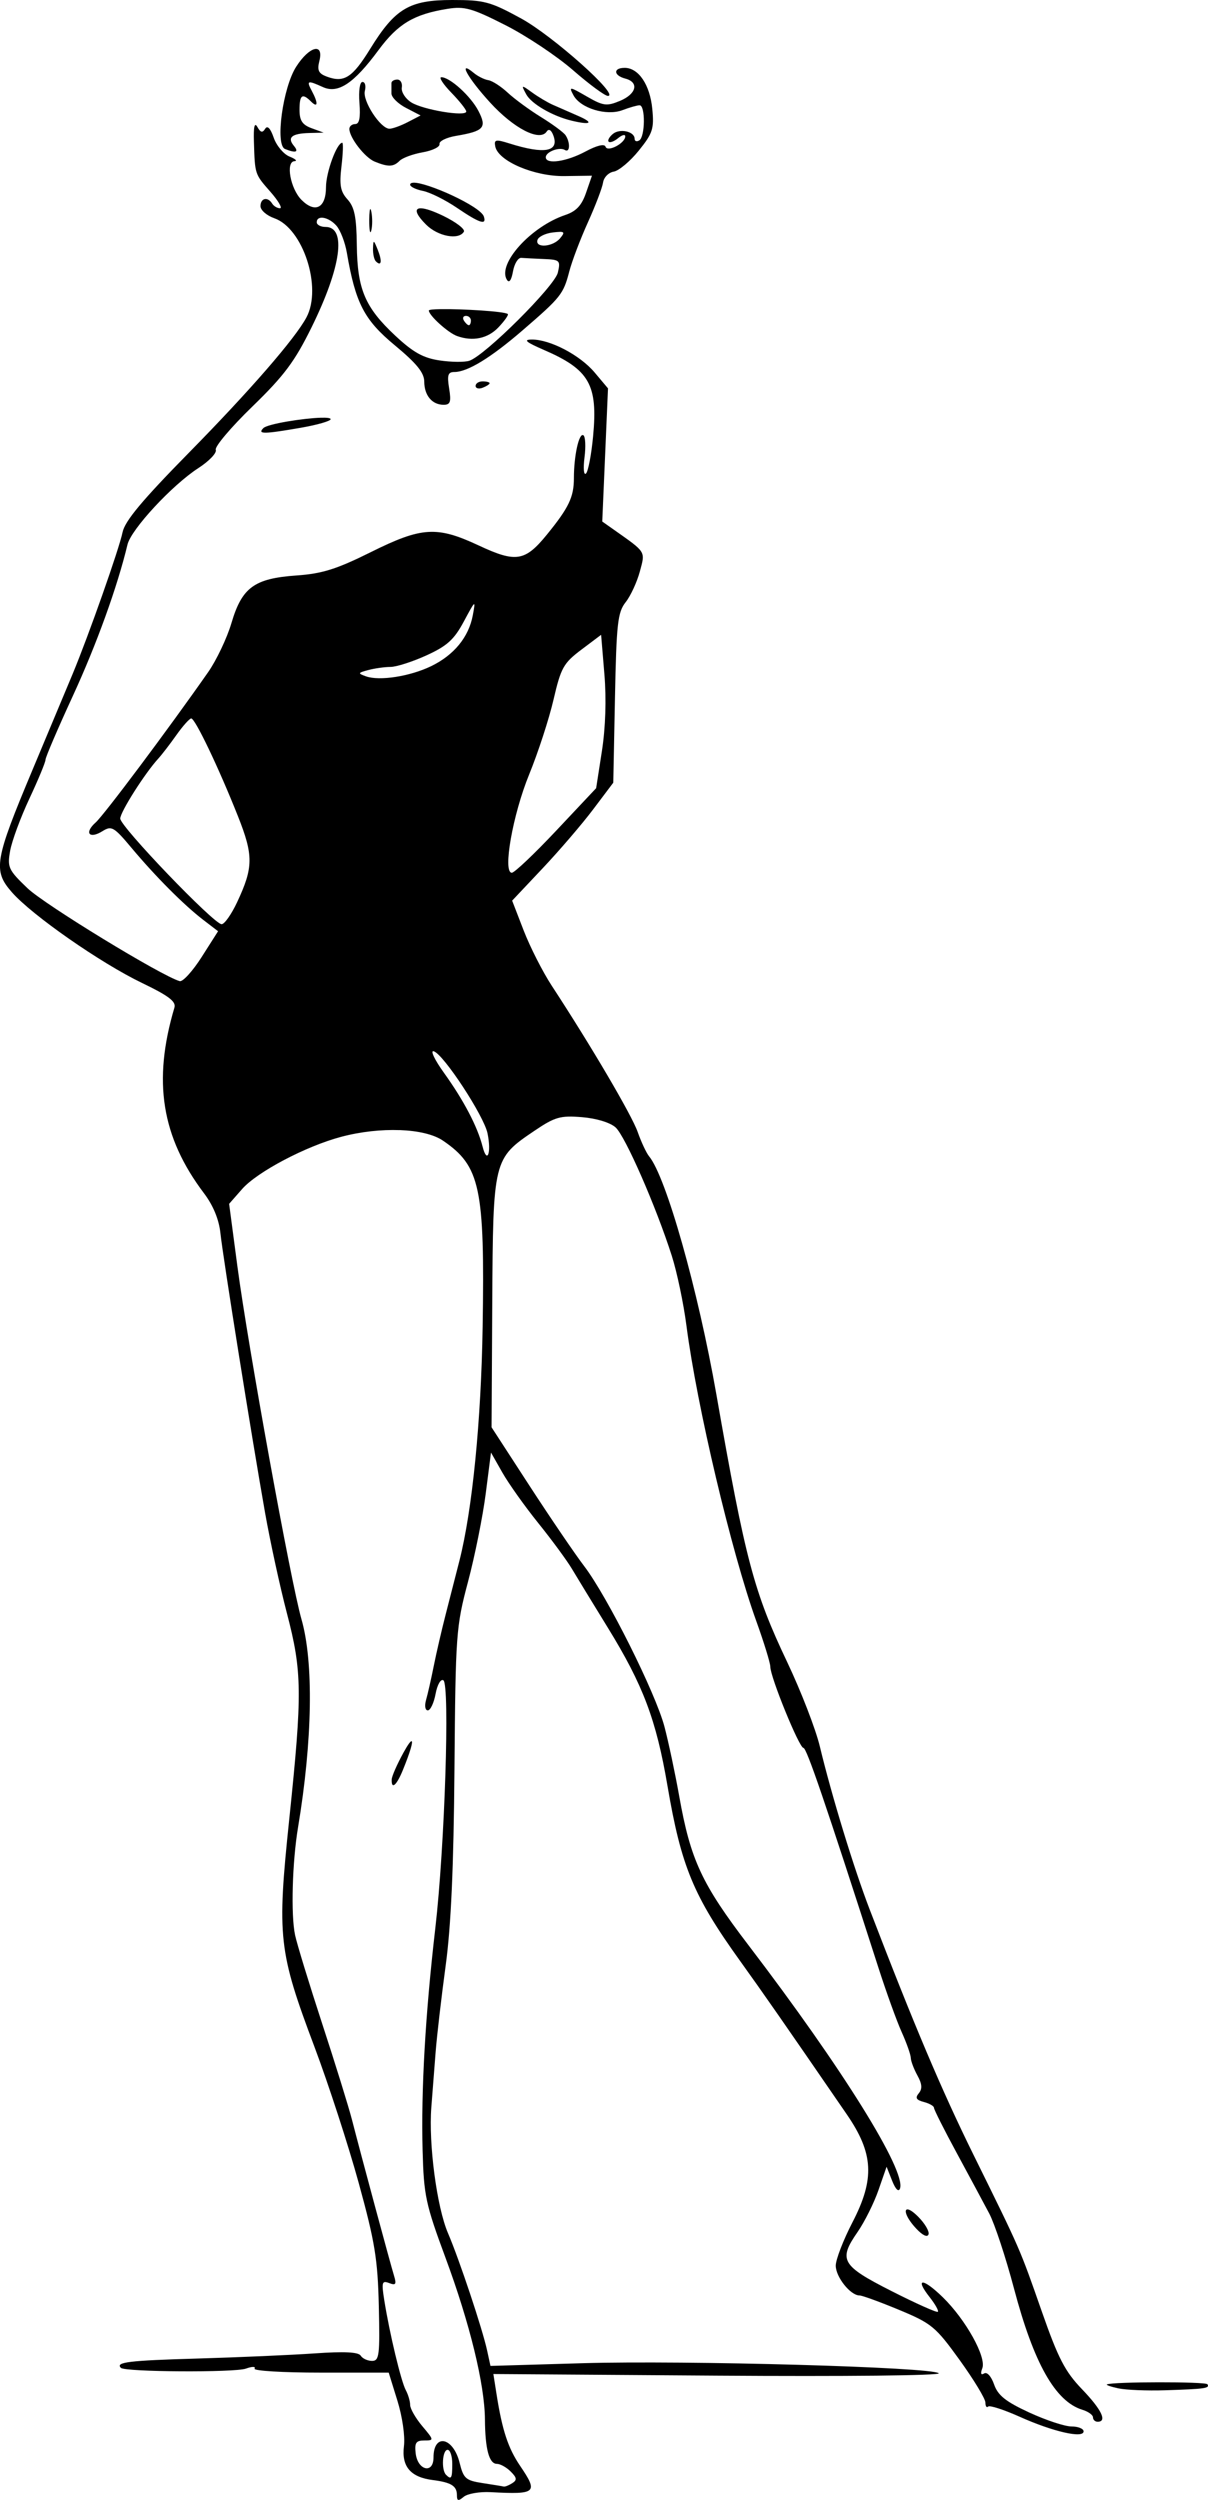 <?xml version="1.0" encoding="UTF-8" standalone="no"?>
<!-- Created with Inkscape (http://www.inkscape.org/) -->

<svg
   width="43.743mm"
   height="90.459mm"
   viewBox="0 0 43.743 90.459"
   version="1.1"
   id="svg2280"
   inkscape:version="1.2 (dc2aedaf03, 2022-05-15)"
   sodipodi:docname="Swimsuit girl n.svg"
   xmlns:inkscape="http://www.inkscape.org/namespaces/inkscape"
   xmlns:sodipodi="http://sodipodi.sourceforge.net/DTD/sodipodi-0.dtd"
   xmlns="http://www.w3.org/2000/svg"
   xmlns:svg="http://www.w3.org/2000/svg"
   xmlns:rdf="http://www.w3.org/1999/02/22-rdf-syntax-ns#"
   xmlns:cc="http://creativecommons.org/ns#"
   xmlns:dc="http://purl.org/dc/elements/1.1/">
  <title
     id="title2307">Swimsuit girl</title>
  <sodipodi:namedview
     id="namedview2282"
     pagecolor="#ffffff"
     bordercolor="#666666"
     borderopacity="1.0"
     inkscape:showpageshadow="2"
     inkscape:pageopacity="0.0"
     inkscape:pagecheckerboard="0"
     inkscape:deskcolor="#d1d1d1"
     inkscape:document-units="mm"
     showgrid="false"
     inkscape:zoom="1.6945327"
     inkscape:cx="116.84637"
     inkscape:cy="135.43557"
     inkscape:window-width="1920"
     inkscape:window-height="991"
     inkscape:window-x="-9"
     inkscape:window-y="-9"
     inkscape:window-maximized="1"
     inkscape:current-layer="layer1" />
  <defs
     id="defs2277" />
  <g
     inkscape:label="Lager 1"
     inkscape:groupmode="layer"
     id="layer1"
     transform="translate(52.41,-69.829)">
    <path
       id="path2055"
       style="fill:#000000;stroke-width:0.169"
       d="m -36.034,69.829 c -1.554,0 -2.069,0.306 -2.972,1.769 -0.643,1.042 -0.944,1.235 -1.568,1.004 -0.302,-0.112 -0.357,-0.227 -0.271,-0.567 0.168,-0.67 -0.361,-0.54 -0.84,0.208 -0.485,0.756 -0.767,2.831 -0.405,2.977 0.393,0.158 0.513,0.116 0.322,-0.114 -0.251,-0.302 -0.077,-0.447 0.557,-0.464 l 0.522,-0.013 -0.438,-0.161 c -0.336,-0.123 -0.437,-0.277 -0.437,-0.664 0,-0.545 0.101,-0.617 0.418,-0.3 0.25,0.25 0.264,0.057 0.028,-0.383 -0.203,-0.379 -0.158,-0.395 0.4,-0.141 0.549,0.25 1.12,-0.128 2.011,-1.334 0.706,-0.956 1.285,-1.302 2.503,-1.497 0.616,-0.099 0.887,-0.022 2.093,0.589 0.762,0.386 1.865,1.121 2.452,1.632 0.587,0.512 1.155,0.93 1.262,0.93 0.445,0 -1.996,-2.176 -3.143,-2.803 -1.116,-0.61 -1.334,-0.668 -2.493,-0.668 z m 6.239,2.455 5.17e-4,5.16e-4 c -0.418,0 -0.4,0.276 0.026,0.388 0.51,0.133 0.407,0.559 -0.195,0.808 -0.478,0.198 -0.603,0.182 -1.198,-0.161 -0.63,-0.363 -0.655,-0.365 -0.484,-0.045 0.254,0.474 1.197,0.76 1.779,0.539 0.252,-0.096 0.53,-0.175 0.617,-0.175 0.213,0 0.203,1.138 -0.011,1.27 -0.093,0.058 -0.169,0.032 -0.169,-0.057 0,-0.267 -0.534,-0.386 -0.788,-0.176 -0.13,0.108 -0.199,0.235 -0.152,0.281 0.047,0.047 0.201,-0.011 0.343,-0.129 0.142,-0.118 0.258,-0.147 0.258,-0.065 0,0.248 -0.644,0.586 -0.714,0.375 -0.038,-0.114 -0.312,-0.048 -0.729,0.175 -0.686,0.368 -1.435,0.476 -1.435,0.207 0,-0.197 0.494,-0.385 0.692,-0.263 0.184,0.114 0.201,-0.27 0.024,-0.534 -0.068,-0.102 -0.467,-0.397 -0.886,-0.655 -0.419,-0.258 -0.962,-0.656 -1.207,-0.884 -0.245,-0.228 -0.561,-0.432 -0.702,-0.453 -0.142,-0.021 -0.38,-0.139 -0.529,-0.263 -0.596,-0.495 -0.224,0.18 0.592,1.072 0.861,0.942 1.802,1.424 2.049,1.049 0.073,-0.11 0.163,-0.06 0.236,0.13 0.232,0.603 -0.307,0.704 -1.593,0.299 -0.489,-0.154 -0.554,-0.14 -0.506,0.109 0.102,0.53 1.408,1.089 2.506,1.074 l 0.996,-0.014 -0.215,0.621 c -0.158,0.458 -0.356,0.668 -0.752,0.801 -1.25,0.421 -2.471,1.777 -2.112,2.346 0.081,0.128 0.162,0.015 0.219,-0.304 0.05,-0.279 0.185,-0.5 0.3,-0.491 0.116,0.009 0.485,0.028 0.821,0.042 0.576,0.024 0.605,0.052 0.504,0.491 -0.113,0.49 -2.639,3.004 -3.205,3.19 -0.172,0.057 -0.659,0.051 -1.081,-0.012 -0.593,-0.089 -0.957,-0.293 -1.604,-0.898 -1.095,-1.024 -1.371,-1.676 -1.39,-3.278 -0.012,-1.017 -0.084,-1.37 -0.335,-1.648 -0.26,-0.287 -0.301,-0.514 -0.22,-1.203 0.055,-0.467 0.068,-0.849 0.028,-0.849 -0.196,0 -0.589,1.071 -0.589,1.606 0,0.753 -0.392,0.957 -0.887,0.461 -0.402,-0.402 -0.581,-1.383 -0.254,-1.4 0.116,-0.006 0.035,-0.081 -0.179,-0.167 -0.214,-0.086 -0.472,-0.393 -0.573,-0.683 -0.12,-0.344 -0.228,-0.455 -0.311,-0.321 -0.095,0.153 -0.166,0.136 -0.279,-0.065 -0.104,-0.186 -0.144,-0.019 -0.127,0.53 0.037,1.192 0.029,1.166 0.595,1.811 0.289,0.329 0.446,0.598 0.348,0.598 -0.097,0 -0.224,-0.076 -0.282,-0.169 -0.16,-0.259 -0.423,-0.202 -0.423,0.093 0,0.145 0.225,0.341 0.5,0.437 1.043,0.364 1.74,2.509 1.165,3.587 -0.407,0.764 -2.043,2.647 -4.259,4.9 -1.69,1.718 -2.319,2.472 -2.401,2.878 -0.119,0.588 -1.223,3.721 -1.806,5.122 -0.194,0.466 -0.848,2.028 -1.454,3.472 -1.376,3.278 -1.438,3.643 -0.746,4.431 0.73,0.832 3.21,2.559 4.707,3.279 0.969,0.466 1.243,0.674 1.178,0.893 -0.792,2.662 -0.47,4.681 1.072,6.721 0.332,0.44 0.54,0.944 0.593,1.439 0.094,0.885 1.125,7.336 1.616,10.115 0.185,1.046 0.542,2.685 0.792,3.641 0.553,2.114 0.561,2.889 0.084,7.457 -0.446,4.268 -0.39,4.768 0.916,8.239 0.506,1.344 1.226,3.559 1.601,4.923 0.586,2.131 0.688,2.757 0.727,4.457 0.041,1.776 0.016,1.977 -0.246,1.977 -0.161,0 -0.345,-0.086 -0.41,-0.19 -0.081,-0.131 -0.595,-0.157 -1.661,-0.082 -0.849,0.059 -2.754,0.143 -4.234,0.186 -2.508,0.072 -2.995,0.131 -2.788,0.338 0.15,0.15 4.119,0.174 4.526,0.027 0.223,-0.081 0.363,-0.081 0.313,0 -0.05,0.08 1.023,0.145 2.384,0.145 h 2.474 l 0.315,1.016 c 0.179,0.577 0.282,1.286 0.237,1.641 -0.093,0.739 0.237,1.128 1.043,1.23 0.667,0.085 0.875,0.214 0.875,0.546 v 5.2e-4 c 0,0.213 0.048,0.225 0.248,0.059 0.136,-0.113 0.574,-0.189 0.974,-0.167 1.659,0.088 1.729,0.025 1.065,-0.954 -0.433,-0.638 -0.647,-1.286 -0.851,-2.584 l -0.116,-0.737 8.137,0.059 c 4.556,0.034 8.073,-0.004 7.991,-0.086 -0.223,-0.223 -9.144,-0.474 -12.903,-0.364 l -3.33,0.098 -0.121,-0.556 c -0.173,-0.793 -1.006,-3.289 -1.419,-4.252 -0.402,-0.937 -0.704,-3.221 -0.602,-4.545 0.038,-0.496 0.108,-1.398 0.156,-2.003 0.048,-0.605 0.212,-2.015 0.364,-3.133 0.194,-1.421 0.289,-3.559 0.318,-7.112 0.04,-4.891 0.058,-5.143 0.49,-6.77 0.247,-0.929 0.535,-2.362 0.641,-3.184 l 0.192,-1.495 0.411,0.724 c 0.226,0.398 0.812,1.222 1.302,1.83 0.49,0.608 1.037,1.352 1.216,1.653 0.179,0.301 0.765,1.259 1.301,2.13 1.279,2.078 1.753,3.332 2.161,5.725 0.498,2.92 0.938,3.98 2.627,6.331 0.871,1.212 1.543,2.177 3.865,5.554 0.973,1.415 1.021,2.335 0.205,3.909 -0.332,0.641 -0.604,1.346 -0.604,1.566 0,0.41 0.532,1.078 0.858,1.078 0.1,0 0.747,0.236 1.44,0.524 1.178,0.49 1.318,0.607 2.19,1.815 0.512,0.71 0.931,1.401 0.931,1.536 0,0.135 0.045,0.2 0.099,0.146 0.055,-0.055 0.569,0.112 1.143,0.369 1.208,0.541 2.314,0.794 2.314,0.528 0,-0.097 -0.197,-0.177 -0.438,-0.177 -0.241,0 -0.931,-0.228 -1.532,-0.506 -0.854,-0.395 -1.133,-0.618 -1.272,-1.016 -0.102,-0.292 -0.255,-0.461 -0.359,-0.397 -0.117,0.072 -0.14,0.005 -0.067,-0.187 0.155,-0.403 -0.598,-1.756 -1.426,-2.565 -0.73,-0.713 -1.038,-0.715 -0.477,-0.003 0.198,0.252 0.33,0.488 0.294,0.525 -0.037,0.037 -0.788,-0.299 -1.67,-0.746 -1.825,-0.925 -1.941,-1.127 -1.238,-2.141 0.255,-0.368 0.595,-1.05 0.757,-1.516 l 0.294,-0.846 0.201,0.508 c 0.122,0.307 0.234,0.419 0.284,0.282 0.233,-0.631 -2.084,-4.351 -5.479,-8.797 -1.701,-2.227 -2.104,-3.092 -2.514,-5.396 -0.147,-0.824 -0.387,-1.956 -0.534,-2.515 -0.322,-1.223 -2.069,-4.714 -2.908,-5.814 -0.332,-0.435 -1.222,-1.743 -1.979,-2.907 l -1.375,-2.117 0.025,-4.512 c 0.029,-5.176 0.039,-5.213 1.524,-6.215 0.746,-0.504 0.939,-0.559 1.727,-0.495 0.521,0.043 1.022,0.196 1.215,0.371 0.35,0.316 1.463,2.857 2.034,4.643 0.189,0.59 0.429,1.733 0.533,2.54 0.376,2.896 1.628,8.185 2.525,10.673 0.281,0.779 0.511,1.526 0.511,1.66 0,0.373 1.046,2.935 1.198,2.935 0.118,0 0.78,1.94 2.718,7.959 0.285,0.885 0.663,1.932 0.841,2.326 0.178,0.395 0.326,0.814 0.329,0.931 0.003,0.117 0.112,0.404 0.24,0.637 0.17,0.307 0.184,0.483 0.051,0.643 -0.139,0.168 -0.095,0.244 0.183,0.317 0.202,0.053 0.366,0.147 0.366,0.211 0,0.063 0.37,0.798 0.822,1.631 0.452,0.834 0.982,1.821 1.179,2.193 0.196,0.373 0.599,1.592 0.895,2.709 0.718,2.714 1.498,4.094 2.481,4.394 0.21,0.064 0.381,0.187 0.381,0.274 0,0.087 0.076,0.158 0.169,0.158 0.355,0 0.143,-0.44 -0.569,-1.18 -0.613,-0.638 -0.859,-1.113 -1.45,-2.8 -0.815,-2.327 -0.755,-2.189 -2.474,-5.673 -1.159,-2.348 -2.157,-4.705 -3.765,-8.89 -0.573,-1.491 -1.373,-4.108 -1.801,-5.888 -0.151,-0.631 -0.683,-2.003 -1.18,-3.05 -1.213,-2.552 -1.516,-3.695 -2.567,-9.688 -0.664,-3.788 -1.821,-7.878 -2.438,-8.621 -0.097,-0.117 -0.283,-0.513 -0.412,-0.88 -0.217,-0.616 -1.693,-3.125 -3.113,-5.293 -0.327,-0.5 -0.783,-1.397 -1.014,-1.993 l -0.419,-1.084 1.103,-1.169 c 0.607,-0.643 1.431,-1.603 1.831,-2.134 l 0.728,-0.965 0.061,-3.058 c 0.054,-2.708 0.098,-3.105 0.387,-3.473 0.18,-0.228 0.41,-0.726 0.513,-1.106 0.201,-0.748 0.241,-0.684 -0.934,-1.513 l -0.426,-0.3 0.104,-2.409 0.104,-2.409 -0.483,-0.574 c -0.53,-0.63 -1.613,-1.197 -2.275,-1.193 -0.322,0.002 -0.216,0.093 0.44,0.377 1.644,0.712 1.954,1.255 1.779,3.118 -0.063,0.671 -0.179,1.28 -0.259,1.354 -0.08,0.074 -0.103,-0.189 -0.053,-0.584 0.051,-0.396 0.032,-0.756 -0.041,-0.802 -0.158,-0.098 -0.343,0.739 -0.343,1.553 0,0.685 -0.183,1.067 -0.98,2.045 -0.789,0.967 -1.119,1.02 -2.463,0.392 -1.52,-0.711 -2.068,-0.677 -3.914,0.241 -1.235,0.614 -1.757,0.778 -2.687,0.843 -1.53,0.107 -1.975,0.432 -2.356,1.72 -0.162,0.546 -0.543,1.348 -0.847,1.782 -1.455,2.079 -3.769,5.168 -4.072,5.437 -0.422,0.375 -0.232,0.612 0.25,0.312 0.326,-0.204 0.413,-0.154 1.044,0.599 0.872,1.041 1.902,2.074 2.598,2.608 l 0.542,0.415 -0.593,0.931 c -0.326,0.512 -0.685,0.906 -0.796,0.875 -0.652,-0.182 -4.891,-2.768 -5.513,-3.363 -0.692,-0.663 -0.734,-0.754 -0.627,-1.355 0.063,-0.354 0.377,-1.204 0.698,-1.889 0.321,-0.685 0.583,-1.318 0.583,-1.407 0,-0.089 0.446,-1.128 0.991,-2.31 0.86,-1.866 1.612,-3.948 1.977,-5.473 0.132,-0.552 1.617,-2.154 2.567,-2.768 0.39,-0.252 0.674,-0.55 0.63,-0.662 -0.043,-0.112 0.552,-0.816 1.323,-1.563 1.152,-1.117 1.535,-1.629 2.147,-2.871 1.07,-2.171 1.273,-3.629 0.506,-3.629 -0.176,0 -0.32,-0.076 -0.32,-0.169 0,-0.272 0.433,-0.195 0.715,0.127 0.142,0.163 0.311,0.601 0.375,0.974 0.314,1.828 0.626,2.43 1.735,3.349 0.796,0.66 1.066,0.994 1.068,1.316 0.002,0.502 0.284,0.838 0.703,0.838 0.242,0 0.277,-0.106 0.198,-0.593 -0.078,-0.48 -0.043,-0.593 0.188,-0.593 0.477,0 1.314,-0.51 2.469,-1.506 1.391,-1.199 1.481,-1.312 1.694,-2.134 0.097,-0.373 0.401,-1.173 0.675,-1.778 0.274,-0.605 0.52,-1.253 0.548,-1.439 0.027,-0.186 0.201,-0.364 0.387,-0.394 0.185,-0.031 0.593,-0.372 0.905,-0.759 0.508,-0.629 0.56,-0.79 0.49,-1.513 -0.084,-0.87 -0.497,-1.483 -1,-1.483 z m -6.634,0.339 c -0.099,0 0.064,0.252 0.362,0.559 0.298,0.307 0.541,0.614 0.541,0.682 0,0.199 -1.573,-0.062 -1.995,-0.332 -0.213,-0.136 -0.365,-0.377 -0.339,-0.535 0.026,-0.159 -0.047,-0.289 -0.163,-0.289 -0.116,0 -0.212,0.057 -0.212,0.127 v 0.377 c 0,0.137 0.238,0.372 0.528,0.522 l 0.527,0.273 -0.462,0.24 c -0.254,0.132 -0.553,0.24 -0.665,0.24 -0.326,0 -0.985,-1.012 -0.891,-1.369 0.047,-0.178 0.008,-0.324 -0.086,-0.324 -0.098,0 -0.144,0.323 -0.11,0.762 0.042,0.531 -0.004,0.762 -0.152,0.762 -0.117,0 -0.213,0.079 -0.213,0.175 0,0.316 0.562,1.041 0.919,1.185 0.491,0.199 0.677,0.193 0.901,-0.031 0.107,-0.107 0.484,-0.245 0.838,-0.307 0.354,-0.062 0.627,-0.196 0.606,-0.299 -0.021,-0.103 0.248,-0.236 0.596,-0.295 1.013,-0.171 1.127,-0.297 0.815,-0.9 -0.277,-0.536 -1.033,-1.223 -1.346,-1.223 z m 2.962,0.349 c -0.028,0.008 0.018,0.095 0.111,0.268 0.184,0.344 0.947,0.788 1.641,0.955 0.698,0.168 0.826,0.084 0.254,-0.166 -0.326,-0.143 -0.745,-0.326 -0.931,-0.408 -0.186,-0.082 -0.522,-0.281 -0.746,-0.443 -0.199,-0.144 -0.3,-0.215 -0.328,-0.207 z m -3.982,3.469 c -0.069,0.004 -0.109,0.027 -0.109,0.072 0,0.072 0.209,0.174 0.466,0.225 0.256,0.052 0.809,0.326 1.228,0.611 0.824,0.559 1.084,0.643 0.974,0.313 -0.124,-0.371 -2.073,-1.251 -2.558,-1.222 z m 0.298,0.926 c -0.053,-0.003 -0.094,0.003 -0.122,0.018 -0.113,0.058 -0.026,0.254 0.291,0.571 0.426,0.426 1.178,0.569 1.369,0.259 0.056,-0.091 -0.282,-0.35 -0.751,-0.577 -0.362,-0.174 -0.628,-0.263 -0.787,-0.271 z m -1.84,0.031 c -0.027,-0.034 -0.047,0.11 -0.049,0.39 h 5.17e-4 c -0.002,0.373 0.032,0.545 0.074,0.383 0.042,-0.162 0.044,-0.467 0.003,-0.677 -0.01,-0.053 -0.02,-0.084 -0.029,-0.096 z m 6.849,0.82 c 0.06,-9.9e-4 0.098,0.005 0.116,0.02 0.037,0.03 -0.004,0.095 -0.102,0.213 -0.265,0.319 -0.918,0.364 -0.818,0.057 0.038,-0.116 0.288,-0.237 0.555,-0.268 0.107,-0.012 0.188,-0.02 0.248,-0.021 z m -6.726,0.365 c -0.023,-0.007 -0.03,0.073 -0.035,0.235 -0.006,0.194 0.04,0.404 0.102,0.466 0.202,0.202 0.237,0.002 0.071,-0.413 -0.075,-0.186 -0.115,-0.281 -0.138,-0.288 z m 2.412,2.432 c -0.256,0.004 -0.425,0.019 -0.425,0.05 0,0.176 0.691,0.802 1.016,0.921 0.57,0.208 1.118,0.095 1.504,-0.312 0.222,-0.234 0.375,-0.451 0.339,-0.482 -0.114,-0.097 -1.665,-0.189 -2.434,-0.177 z m 0.919,0.244 c 0.099,0 0.179,0.076 0.179,0.169 0,0.093 -0.034,0.169 -0.075,0.169 -0.041,0 -0.122,-0.076 -0.179,-0.169 -0.058,-0.093 -0.024,-0.169 0.075,-0.169 z m 0.603,2.37 c -0.14,0 -0.254,0.074 -0.254,0.164 0,0.09 0.115,0.12 0.254,0.067 0.14,-0.054 0.254,-0.128 0.254,-0.164 0,-0.037 -0.114,-0.067 -0.254,-0.067 z m -5.855,1.315 c -0.637,0.018 -1.931,0.223 -2.084,0.376 -0.224,0.224 0.009,0.221 1.364,-0.014 0.59,-0.103 1.072,-0.242 1.072,-0.309 0,-0.044 -0.14,-0.059 -0.352,-0.053 z m 5.536,6.751 c 0.042,-0.028 0.017,0.113 -0.037,0.4 -0.148,0.789 -0.68,1.437 -1.506,1.838 -0.766,0.371 -1.871,0.544 -2.362,0.369 -0.303,-0.108 -0.296,-0.127 0.085,-0.228 0.228,-0.061 0.591,-0.112 0.806,-0.113 0.216,-0.001 0.804,-0.191 1.307,-0.421 0.744,-0.34 0.995,-0.569 1.348,-1.227 0.21,-0.392 0.318,-0.59 0.359,-0.618 z m 4.61,1.104 0.119,1.429 c 0.075,0.899 0.041,1.928 -0.09,2.775 l -0.209,1.346 -1.44,1.53 c -0.792,0.842 -1.518,1.53 -1.613,1.53 -0.338,0 0.032,-2.099 0.627,-3.556 0.324,-0.792 0.721,-2.011 0.883,-2.709 0.268,-1.154 0.36,-1.319 1.009,-1.808 z m -14.843,3.026 c 0.139,-0.006 0.994,1.78 1.691,3.535 0.567,1.427 0.562,1.856 -0.03,3.117 -0.205,0.437 -0.457,0.794 -0.56,0.794 -0.278,0 -3.671,-3.534 -3.671,-3.823 0,-0.236 0.895,-1.645 1.382,-2.175 0.125,-0.136 0.417,-0.516 0.65,-0.845 0.233,-0.329 0.475,-0.6 0.538,-0.603 z m 8.783,12.044 c 0.359,0.113 1.818,2.338 1.947,2.97 0.146,0.712 -0.013,1.131 -0.18,0.475 -0.183,-0.719 -0.682,-1.67 -1.397,-2.665 -0.339,-0.471 -0.505,-0.822 -0.37,-0.78 z m -1.231,2.851 c 0.661,0.025 1.228,0.154 1.564,0.382 1.349,0.918 1.517,1.704 1.437,6.731 -0.054,3.411 -0.373,6.629 -0.84,8.467 -0.13,0.512 -0.355,1.388 -0.499,1.947 -0.144,0.559 -0.338,1.397 -0.431,1.863 -0.093,0.466 -0.218,1.018 -0.278,1.227 -0.061,0.214 -0.034,0.381 0.062,0.381 0.094,0 0.221,-0.269 0.282,-0.597 0.063,-0.336 0.187,-0.551 0.282,-0.492 0.24,0.149 0.049,6.028 -0.291,8.964 -0.362,3.119 -0.519,5.856 -0.461,8.043 0.043,1.638 0.109,1.944 0.83,3.891 0.879,2.371 1.418,4.581 1.427,5.846 0.008,1.077 0.151,1.609 0.433,1.609 0.122,0 0.348,0.125 0.501,0.279 0.225,0.225 0.235,0.306 0.054,0.421 -0.123,0.078 -0.262,0.133 -0.309,0.121 -0.047,-0.012 -0.389,-0.068 -0.762,-0.125 -0.611,-0.093 -0.693,-0.165 -0.833,-0.731 -0.231,-0.935 -0.946,-1.083 -0.946,-0.196 0,0.607 -0.574,0.472 -0.646,-0.151 -0.044,-0.379 0.013,-0.464 0.311,-0.464 0.358,0 0.356,-0.011 -0.073,-0.521 -0.241,-0.287 -0.438,-0.63 -0.438,-0.764 0,-0.134 -0.071,-0.375 -0.158,-0.537 -0.172,-0.32 -0.586,-2.05 -0.777,-3.241 -0.106,-0.663 -0.087,-0.733 0.174,-0.633 0.242,0.093 0.273,0.046 0.176,-0.271 -0.134,-0.437 -1.193,-4.36 -1.52,-5.633 -0.12,-0.466 -0.604,-2.028 -1.077,-3.471 -0.472,-1.444 -0.916,-2.891 -0.985,-3.217 -0.155,-0.726 -0.102,-2.639 0.107,-3.895 0.524,-3.14 0.571,-5.979 0.124,-7.535 -0.385,-1.341 -1.938,-9.892 -2.319,-12.764 l -0.3,-2.265 0.47,-0.535 c 0.547,-0.622 2.303,-1.548 3.585,-1.889 0.71,-0.189 1.464,-0.268 2.124,-0.243 z m 0.426,22.112 c -0.036,-0.004 -0.133,0.126 -0.29,0.411 -0.231,0.419 -0.424,0.857 -0.428,0.974 -0.014,0.381 0.174,0.222 0.404,-0.339 0.269,-0.658 0.375,-1.038 0.315,-1.045 z m 17.936,16.945 c -0.105,0.035 -3.01e-4,0.331 0.342,0.695 0.23,0.245 0.403,0.325 0.443,0.205 0.036,-0.109 -0.134,-0.397 -0.378,-0.641 -0.207,-0.207 -0.345,-0.28 -0.408,-0.258 z m 9.128,6.253 c -0.874,9.7e-4 -1.769,0.027 -1.882,0.076 -0.047,0.02 0.139,0.085 0.413,0.144 0.274,0.059 1.036,0.09 1.693,0.069 1.453,-0.047 1.623,-0.071 1.533,-0.217 -0.031,-0.05 -0.884,-0.073 -1.758,-0.072 z m -25.758,2.444 c 0.093,0 0.169,0.229 0.169,0.508 0,0.526 -0.035,0.587 -0.226,0.395 -0.177,-0.177 -0.132,-0.903 0.056,-0.903 z"
       sodipodi:nodetypes="ssccssscccscssssssscsccsssssscssssssssccssscscssccccsccsssssscccssssssccssscssscssscccscssssssscscssssccscssscsccccccscssssssccsscsssssssssssssssccccsssccccsssscccssssssssssssccsssscssssssscccssccccccssccccccsssscsccssscsscccccscssscssssssscscscsssssssccscsssssscccscscsscssssssccssssccsssscssssssccccccscscsscccsccsssccssscsssssssscssssssscsssccsccsssccccssssscsscsscccssscsscccscssssssscsssssscsscsscccsccscscsscsscsccccssss" />
  </g>
</svg>
